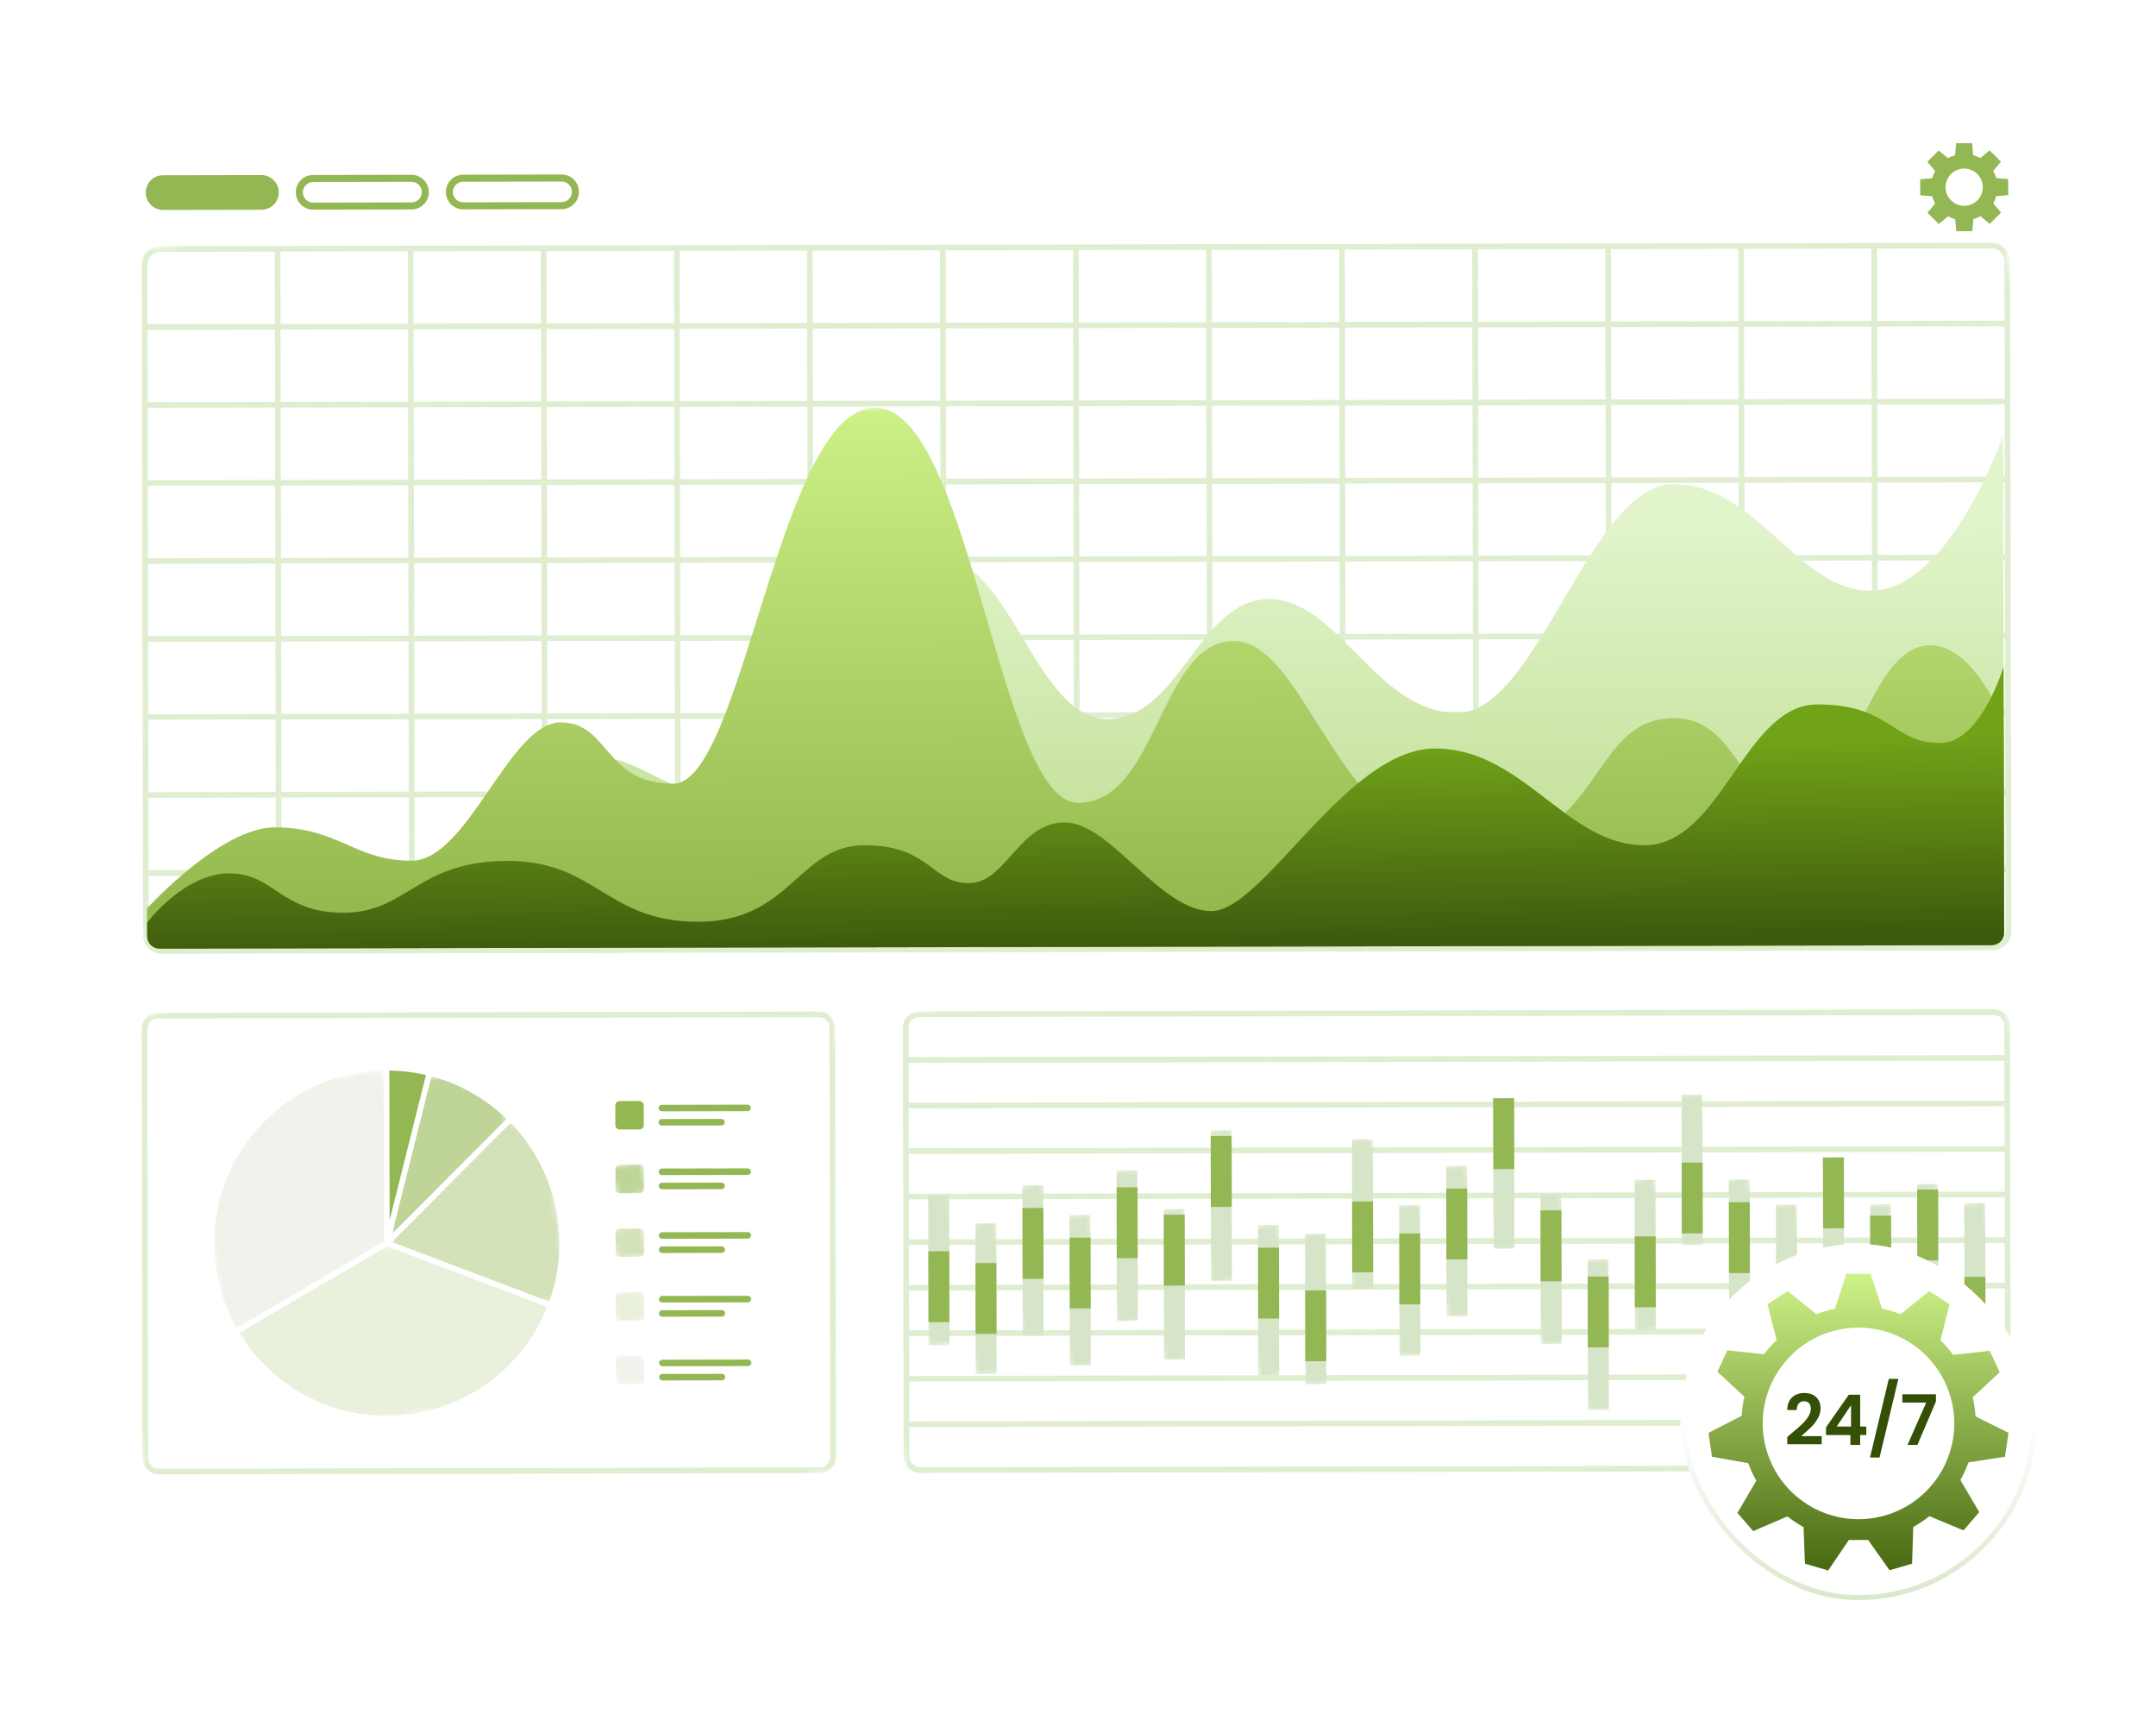 <?xml version="1.0" encoding="UTF-8"?>
<svg xmlns="http://www.w3.org/2000/svg" width="390" height="310" viewBox="0 0 390 310" fill="none">
  <mask id="mask0_163_81151" style="mask-type:luminance" maskUnits="userSpaceOnUse" x="-169" y="-189" width="727" height="727">
    <path d="M-168.342 -91.1L459.916 -188.478L557.294 439.78L-70.964 537.158L-168.342 -91.1Z" fill="white"></path>
  </mask>
  <g mask="url(#mask0_163_81151)">
    <mask id="mask1_163_81151" style="mask-type:luminance" maskUnits="userSpaceOnUse" x="13" y="164" width="151" height="121">
      <path d="M13.604 185.445L147.813 164.644L163.233 264.126L29.024 284.928L13.604 185.445Z" fill="white"></path>
    </mask>
    <g mask="url(#mask1_163_81151)">
      <path d="M28.556 184.188C27.503 184.19 26.646 185.049 26.648 186.103L26.795 263.701C26.796 264.756 27.656 265.611 28.711 265.609L148.281 265.384C149.336 265.381 150.192 264.521 150.19 263.468L150.044 185.87C150.041 184.815 149.181 183.959 148.127 183.962L28.556 184.188ZM148.283 266.409L28.713 266.635C27.093 266.637 25.772 265.322 25.77 263.703L25.623 186.107C25.62 184.486 26.935 183.165 28.554 183.162L148.125 182.937C149.746 182.934 151.065 184.249 151.069 185.868L151.215 263.466C151.218 265.085 149.902 266.405 148.283 266.409Z" fill="#DFEED0"></path>
    </g>
    <mask id="mask2_163_81151" style="mask-type:luminance" maskUnits="userSpaceOnUse" x="68" y="202" width="36" height="38">
      <path d="M68.137 206.82L98.064 202.181L103.122 234.812L73.194 239.451L68.137 206.82Z" fill="white"></path>
    </mask>
    <g mask="url(#mask2_163_81151)">
      <g opacity="0.4">
        <path d="M70.896 224.615L99.355 235.397C100.551 232.073 101.203 228.49 101.197 224.754C101.181 216.317 97.814 208.674 92.365 203.066L70.896 224.615Z" fill="#93B753"></path>
      </g>
    </g>
    <mask id="mask3_163_81151" style="mask-type:luminance" maskUnits="userSpaceOnUse" x="66" y="192" width="29" height="32">
      <path d="M66.78 196.401L90.156 192.778L94.3 219.512L70.923 223.135L66.78 196.401Z" fill="white"></path>
    </mask>
    <g mask="url(#mask3_163_81151)">
      <g opacity="0.6">
        <path d="M70.922 223.135L91.637 202.341C87.887 198.724 83.236 196.039 78.052 194.655L75.139 206.292L70.922 223.135Z" fill="#93B753"></path>
      </g>
    </g>
    <path d="M70.428 193.604L70.478 220.687L77.057 194.408C74.922 193.912 72.705 193.636 70.428 193.604Z" fill="#93B753"></path>
    <mask id="mask4_163_81151" style="mask-type:luminance" maskUnits="userSpaceOnUse" x="34" y="193" width="42" height="48">
      <path d="M34.336 198.747L69.359 193.318L75.826 235.041L40.803 240.469L34.336 198.747Z" fill="white"></path>
    </mask>
    <g mask="url(#mask4_163_81151)">
      <g opacity="0.1">
        <path d="M69.461 224.521L69.403 193.605C52.397 193.912 38.721 207.802 38.752 224.873C38.763 230.432 40.233 235.645 42.788 240.161L69.461 224.521Z" fill="#698739"></path>
      </g>
    </g>
    <mask id="mask5_163_81151" style="mask-type:luminance" maskUnits="userSpaceOnUse" x="41" y="221" width="61" height="40">
      <path d="M41.556 229.793L96.645 221.254L101.341 251.551L46.252 260.09L41.556 229.793Z" fill="white"></path>
    </mask>
    <g mask="url(#mask5_163_81151)">
      <g opacity="0.2">
        <path d="M70.033 256.036C83.178 256.009 94.403 247.862 98.985 236.351L70.022 225.381L43.3 241.05C48.793 250.053 58.715 256.057 70.033 256.036Z" fill="#93B753"></path>
      </g>
    </g>
    <path d="M115.661 204.259L112.108 204.265C111.668 204.265 111.312 203.91 111.311 203.47L111.304 199.918C111.303 199.477 111.658 199.12 112.099 199.119L115.651 199.112C116.091 199.112 116.448 199.467 116.45 199.908L116.456 203.461C116.457 203.9 116.101 204.257 115.661 204.259Z" fill="#93B753"></path>
    <path d="M135.227 200.953L119.725 200.982C119.398 200.983 119.134 200.72 119.133 200.393C119.133 200.065 119.395 199.801 119.722 199.8L135.225 199.771C135.552 199.771 135.816 200.033 135.817 200.36C135.817 200.688 135.553 200.953 135.227 200.953Z" fill="#93B753"></path>
    <path d="M130.502 203.535L119.73 203.555C119.403 203.557 119.138 203.292 119.138 202.965C119.138 202.64 119.401 202.374 119.728 202.373L130.5 202.353C130.826 202.351 131.091 202.615 131.092 202.942C131.092 203.269 130.828 203.535 130.502 203.535Z" fill="#93B753"></path>
    <mask id="mask6_163_81151" style="mask-type:luminance" maskUnits="userSpaceOnUse" x="110" y="209" width="8" height="8">
      <path d="M110.681 210.856L116.256 209.992L117.121 215.569L111.545 216.433L110.681 210.856Z" fill="white"></path>
    </mask>
    <g mask="url(#mask6_163_81151)">
      <g opacity="0.6">
        <path d="M115.683 215.782L112.13 215.789C111.69 215.789 111.332 215.434 111.332 214.994L111.325 211.442C111.325 211.002 111.68 210.644 112.12 210.644L115.673 210.636C116.113 210.636 116.47 210.991 116.471 211.432L116.478 214.985C116.479 215.424 116.123 215.781 115.683 215.782Z" fill="#93B753"></path>
      </g>
    </g>
    <path d="M135.249 212.477L119.748 212.506C119.421 212.508 119.156 212.244 119.156 211.917C119.155 211.589 119.419 211.324 119.746 211.324L135.247 211.295C135.574 211.295 135.839 211.557 135.839 211.884C135.84 212.212 135.576 212.477 135.249 212.477Z" fill="#93B753"></path>
    <path d="M130.524 215.059L119.752 215.079C119.426 215.081 119.161 214.816 119.16 214.489C119.159 214.164 119.424 213.898 119.75 213.897L130.522 213.877C130.849 213.875 131.114 214.139 131.114 214.466C131.114 214.793 130.851 215.059 130.524 215.059Z" fill="#93B753"></path>
    <mask id="mask7_163_81151" style="mask-type:luminance" maskUnits="userSpaceOnUse" x="110" y="221" width="8" height="7">
      <path d="M110.704 222.381L116.279 221.516L117.143 227.093L111.568 227.957L110.704 222.381Z" fill="white"></path>
    </mask>
    <g mask="url(#mask7_163_81151)">
      <g opacity="0.4">
        <path d="M115.705 227.306L112.152 227.313C111.712 227.313 111.354 226.958 111.353 226.518L111.347 222.966C111.346 222.526 111.702 222.168 112.142 222.168L115.695 222.161C116.135 222.16 116.492 222.515 116.492 222.956L116.5 226.509C116.501 226.948 116.145 227.305 115.705 227.306Z" fill="#93B753"></path>
      </g>
    </g>
    <path d="M135.27 224.001L119.769 224.03C119.442 224.032 119.177 223.768 119.177 223.441C119.176 223.113 119.439 222.849 119.767 222.848L135.268 222.819C135.595 222.819 135.86 223.081 135.86 223.408C135.861 223.736 135.597 224.001 135.27 224.001Z" fill="#93B753"></path>
    <path d="M130.546 226.583L119.775 226.603C119.448 226.605 119.183 226.34 119.181 226.013C119.181 225.688 119.445 225.422 119.773 225.421L130.545 225.401C130.871 225.399 131.136 225.663 131.136 225.99C131.137 226.317 130.873 226.583 130.546 226.583Z" fill="#93B753"></path>
    <mask id="mask8_163_81151" style="mask-type:luminance" maskUnits="userSpaceOnUse" x="110" y="233" width="8" height="7">
      <path d="M110.724 233.905L116.3 233.04L117.165 238.617L111.588 239.481L110.724 233.905Z" fill="white"></path>
    </mask>
    <g mask="url(#mask8_163_81151)">
      <g opacity="0.2">
        <path d="M115.726 238.831L112.173 238.837C111.733 238.837 111.377 238.482 111.376 238.042L111.369 234.491C111.368 234.051 111.724 233.692 112.164 233.692L115.716 233.686C116.156 233.684 116.513 234.04 116.515 234.481L116.521 238.034C116.522 238.472 116.166 238.83 115.726 238.831Z" fill="#93B753"></path>
      </g>
    </g>
    <path d="M135.293 235.526L119.791 235.554C119.464 235.556 119.2 235.292 119.199 234.965C119.199 234.637 119.461 234.373 119.788 234.372L135.291 234.343C135.618 234.343 135.882 234.606 135.883 234.934C135.883 235.26 135.619 235.525 135.293 235.526Z" fill="#93B753"></path>
    <path d="M130.567 238.108L119.795 238.128C119.469 238.13 119.204 237.865 119.203 237.538C119.203 237.213 119.467 236.947 119.793 236.946L130.565 236.926C130.892 236.924 131.156 237.188 131.157 237.515C131.157 237.842 130.894 238.108 130.567 238.108Z" fill="#93B753"></path>
    <mask id="mask9_163_81151" style="mask-type:luminance" maskUnits="userSpaceOnUse" x="110" y="244" width="8" height="8">
      <path d="M110.747 245.429L116.323 244.565L117.187 250.142L111.611 251.006L110.747 245.429Z" fill="white"></path>
    </mask>
    <g mask="url(#mask9_163_81151)">
      <g opacity="0.1">
        <path d="M115.748 250.355L112.195 250.362C111.755 250.362 111.397 250.006 111.397 249.566L111.39 246.015C111.39 245.575 111.745 245.216 112.186 245.216L115.738 245.21C116.178 245.209 116.535 245.564 116.536 246.005L116.543 249.558C116.544 249.996 116.188 250.354 115.748 250.355Z" fill="#698739"></path>
      </g>
    </g>
    <path d="M135.315 247.05L119.813 247.079C119.486 247.081 119.222 246.817 119.221 246.49C119.221 246.163 119.484 245.897 119.811 245.897L135.313 245.868C135.64 245.868 135.904 246.13 135.905 246.458C135.905 246.785 135.641 247.05 135.315 247.05Z" fill="#93B753"></path>
    <path d="M130.589 249.632L119.818 249.652C119.491 249.653 119.226 249.388 119.226 249.061C119.224 248.736 119.489 248.47 119.816 248.469L130.588 248.449C130.914 248.448 131.179 248.712 131.179 249.038C131.18 249.365 130.916 249.631 130.589 249.632Z" fill="#93B753"></path>
    <mask id="mask10_163_81151" style="mask-type:luminance" maskUnits="userSpaceOnUse" x="151" y="153" width="225" height="143">
      <path d="M151.302 185.184L358.597 153.054L375.751 263.724L168.456 295.854L151.302 185.184Z" fill="white"></path>
    </mask>
    <g mask="url(#mask10_163_81151)">
      <path d="M164.355 191.185L164.346 185.835C164.343 184.781 165.203 183.928 166.259 183.925L360.651 183.558C361.697 183.555 362.559 184.405 362.561 185.461L362.572 190.81L164.355 191.185ZM362.587 199.051L164.372 199.425L164.357 192.21L362.574 191.836L362.587 199.051ZM362.603 207.282L164.386 207.657L164.372 200.452L362.59 200.076L362.603 207.282ZM362.619 215.512L164.402 215.887L164.388 208.682L362.605 208.307L362.619 215.512ZM362.634 223.752L164.417 224.127L164.404 216.912L362.621 216.537L362.634 223.752ZM362.65 231.983L164.433 232.358L164.419 225.152L362.636 224.777L362.65 231.983ZM362.665 240.213L164.449 240.588L164.435 233.383L362.652 233.008L362.665 240.213ZM362.681 248.453L164.464 248.829L164.451 241.613L362.667 241.238L362.681 248.453ZM362.696 256.685L164.48 257.059L164.466 249.853L362.683 249.479L362.696 256.685ZM362.708 263.06C362.711 264.116 361.85 264.979 360.806 264.981L166.412 265.349C165.356 265.35 164.493 264.491 164.492 263.436L164.482 258.084L362.698 257.71L362.708 263.06ZM360.649 182.533L166.256 182.9C164.636 182.904 163.317 184.218 163.321 185.837L163.33 191.188L163.332 192.214L163.347 199.429L163.348 200.454L163.361 207.66L163.363 208.683L163.377 215.888L163.379 216.914L163.392 224.13L163.394 225.155L163.408 232.361L163.41 233.386L163.424 240.59L163.426 241.615L163.439 248.831L163.441 249.857L163.455 257.061L163.457 258.088L163.467 263.438C163.471 265.057 164.795 266.375 166.414 266.374L360.808 266.005C362.426 266.002 363.736 264.677 363.732 263.058L363.723 257.708L363.721 256.683L363.708 249.477L363.706 248.453L363.692 241.237L363.69 240.211L363.677 233.006L363.675 231.981L363.661 224.775L363.659 223.75L363.646 216.535L363.644 215.51L363.63 208.305L363.628 207.28L363.614 200.074L363.612 199.049L363.599 191.834L363.596 190.809L363.586 185.459C363.584 183.839 362.269 182.529 360.649 182.533Z" fill="#DFEED0"></path>
    </g>
    <mask id="mask11_163_81151" style="mask-type:luminance" maskUnits="userSpaceOnUse" x="6" y="-6" width="377" height="229">
      <path d="M6.756 48.094L355.095 -5.898L382.159 168.712L33.82 222.703L6.756 48.094Z" fill="white"></path>
    </mask>
    <g mask="url(#mask11_163_81151)">
      <path d="M360.486 170.839L339.77 170.878L339.745 157.799L362.786 157.754L362.806 168.51C362.81 169.792 361.768 170.836 360.486 170.839ZM26.894 169.145L26.874 158.392L49.916 158.347L49.941 171.426L29.223 171.466C27.942 171.469 26.897 170.428 26.894 169.145ZM28.986 45.546L49.702 45.507L49.727 58.587L26.684 58.631L26.665 47.876C26.662 46.594 27.704 45.549 28.986 45.546ZM362.577 47.24L362.597 57.995L339.556 58.038L339.531 44.959L360.247 44.918C361.53 44.916 362.575 45.957 362.577 47.24ZM339.719 143.693L362.759 143.65L362.785 156.731L339.743 156.774L339.719 143.693ZM315.675 156.819L315.652 143.74L338.693 143.695L338.717 156.776L315.675 156.819ZM315.677 157.844L338.719 157.801L338.746 170.88L315.702 170.924L315.677 157.844ZM291.61 157.891L314.652 157.846L314.677 170.927L291.637 170.97L291.61 157.891ZM267.543 157.936L290.586 157.892L290.611 170.972L267.568 171.015L267.543 157.936ZM243.477 157.981L266.518 157.938L266.544 171.017L243.502 171.06L243.477 157.981ZM219.409 158.026L242.452 157.983L242.477 171.062L219.435 171.106L219.409 158.026ZM195.343 158.073L218.383 158.028L218.41 171.109L195.368 171.152L195.343 158.073ZM171.276 158.118L194.319 158.074L194.343 171.154L171.301 171.197L171.276 158.118ZM147.208 158.163L170.25 158.12L170.276 171.199L147.234 171.242L147.208 158.163ZM123.141 158.208L146.184 158.165L146.208 171.244L123.167 171.289L123.141 158.208ZM99.074 158.254L122.116 158.21L122.141 171.291L99.099 171.334L99.074 158.254ZM75.008 158.3L98.049 158.256L98.074 171.336L75.032 171.379L75.008 158.3ZM73.983 158.302L74.007 171.381L50.965 171.425L50.941 158.345L73.983 158.302ZM50.914 144.241L73.956 144.196L73.98 157.277L50.939 157.321L50.914 144.241ZM26.847 144.286L49.889 144.243L49.914 157.322L26.872 157.366L26.847 144.286ZM49.754 72.692L26.712 72.735L26.686 59.656L49.728 59.613L49.754 72.692ZM73.796 59.566L73.821 72.647L50.779 72.69L50.754 59.609L73.796 59.566ZM73.794 58.541L50.752 58.585L50.726 45.505L73.768 45.462L73.794 58.541ZM97.861 58.496L74.819 58.539L74.794 45.46L97.835 45.415L97.861 58.496ZM121.928 58.45L98.886 58.494L98.861 45.413L121.903 45.37L121.928 58.45ZM145.995 58.405L122.953 58.449L122.928 45.368L145.97 45.325L145.995 58.405ZM170.062 58.359L147.02 58.402L146.995 45.323L170.037 45.279L170.062 58.359ZM194.129 58.313L171.087 58.357L171.062 45.278L194.104 45.233L194.129 58.313ZM218.197 58.268L195.153 58.312L195.129 45.231L218.171 45.188L218.197 58.268ZM242.264 58.222L219.221 58.267L219.195 45.186L242.239 45.142L242.264 58.222ZM266.331 58.177L243.288 58.22L243.264 45.141L266.305 45.097L266.331 58.177ZM290.397 58.132L267.354 58.175L267.33 45.094L290.373 45.051L290.397 58.132ZM314.463 58.087L291.422 58.13L291.398 45.049L314.439 45.006L314.463 58.087ZM315.488 58.083L315.464 45.004L338.506 44.959L338.531 58.04L315.488 58.083ZM338.558 72.146L315.516 72.189L315.49 59.108L338.533 59.065L338.558 72.146ZM339.584 72.144L339.558 59.063L362.599 59.02L362.624 72.101L339.584 72.144ZM339.609 86.248L339.584 73.168L362.626 73.124L362.651 86.204L339.609 86.248ZM339.636 100.353L339.611 87.274L362.653 87.229L362.677 100.31L339.636 100.353ZM339.662 114.459L339.638 101.378L362.679 101.335L362.705 114.416L339.662 114.459ZM339.69 128.563L339.664 115.483L362.706 115.44L362.732 128.52L339.69 128.563ZM339.691 129.589L362.733 129.545L362.757 142.625L339.717 142.668L339.691 129.589ZM315.624 129.634L338.668 129.59L338.691 142.67L315.648 142.715L315.624 129.634ZM291.582 142.76L291.558 129.679L314.599 129.636L314.624 142.716L291.582 142.76ZM291.584 143.785L314.626 143.741L314.65 156.821L291.608 156.866L291.584 143.785ZM267.517 143.83L290.559 143.787L290.583 156.867L267.541 156.911L267.517 143.83ZM243.45 143.876L266.492 143.832L266.516 156.913L243.475 156.956L243.45 143.876ZM219.383 143.922L242.425 143.878L242.45 156.958L219.407 157.001L219.383 143.922ZM195.316 143.967L218.358 143.924L218.383 157.003L195.34 157.048L195.316 143.967ZM171.25 144.012L194.29 143.969L194.316 157.049L171.274 157.093L171.25 144.012ZM147.183 144.058L170.224 144.014L170.249 157.095L147.207 157.138L147.183 144.058ZM123.114 144.104L146.157 144.06L146.181 157.141L123.139 157.183L123.114 144.104ZM99.048 144.149L122.089 144.106L122.114 157.185L99.072 157.23L99.048 144.149ZM98.023 144.151L98.047 157.232L75.005 157.275L74.981 144.194L98.023 144.151ZM74.954 130.09L97.996 130.046L98.02 143.126L74.979 143.17L74.954 130.09ZM50.887 130.135L73.929 130.092L73.954 143.171L50.912 143.215L50.887 130.135ZM49.863 130.137L49.887 143.217L26.845 143.261L26.821 130.181L49.863 130.137ZM49.836 116.032L49.859 129.112L26.818 129.156L26.794 116.075L49.836 116.032ZM49.809 101.928L49.834 115.007L26.792 115.05L26.767 101.971L49.809 101.928ZM49.781 87.822L49.807 100.902L26.765 100.946L26.739 87.865L49.781 87.822ZM49.779 86.797L26.737 86.84L26.713 73.76L49.755 73.717L49.779 86.797ZM73.847 86.751L50.805 86.795L50.779 73.715L73.823 73.672L73.847 86.751ZM97.888 73.626L97.914 86.705L74.872 86.749L74.847 73.67L97.888 73.626ZM97.888 72.601L74.845 72.645L74.821 59.564L97.863 59.521L97.888 72.601ZM121.955 72.555L98.912 72.6L98.888 59.519L121.93 59.474L121.955 72.555ZM146.021 72.51L122.979 72.553L122.955 59.472L145.997 59.429L146.021 72.51ZM170.088 72.465L147.046 72.508L147.022 59.427L170.064 59.384L170.088 72.465ZM194.155 72.418L171.113 72.462L171.088 59.382L194.131 59.339L194.155 72.418ZM218.222 72.373L195.18 72.416L195.155 59.337L218.198 59.292L218.222 72.373ZM242.29 72.328L219.248 72.371L219.223 59.292L242.264 59.247L242.29 72.328ZM266.357 72.281L243.315 72.326L243.29 59.245L266.332 59.202L266.357 72.281ZM290.424 72.236L267.382 72.281L267.357 59.2L290.399 59.157L290.424 72.236ZM291.449 72.234L291.424 59.155L314.465 59.111L314.491 72.191L291.449 72.234ZM314.517 86.296L291.476 86.339L291.451 73.259L314.493 73.216L314.517 86.296ZM315.542 86.294L315.518 73.214L338.56 73.171L338.584 86.25L315.542 86.294ZM315.568 100.398L315.544 87.319L338.586 87.274L338.611 100.355L315.568 100.398ZM315.595 114.504L315.57 101.424L338.613 101.38L338.639 114.461L315.595 114.504ZM315.597 115.529L338.639 115.486L338.664 128.565L315.622 128.609L315.597 115.529ZM291.53 115.575L314.572 115.531L314.597 128.611L291.557 128.655L291.53 115.575ZM267.488 128.7L267.463 115.62L290.506 115.576L290.531 128.657L267.488 128.7ZM267.49 129.725L290.533 129.681L290.557 142.762L267.515 142.806L267.49 129.725ZM243.424 129.771L266.466 129.727L266.49 142.808L243.448 142.851L243.424 129.771ZM219.357 129.816L242.399 129.772L242.423 142.853L219.381 142.897L219.357 129.816ZM195.29 129.861L218.332 129.818L218.356 142.898L195.314 142.942L195.29 129.861ZM171.223 129.907L194.265 129.864L194.288 142.944L171.247 142.988L171.223 129.907ZM147.155 129.953L170.197 129.909L170.221 142.99L147.181 143.033L147.155 129.953ZM123.088 129.999L146.13 129.955L146.155 143.035L123.112 143.079L123.088 129.999ZM122.063 130.001L122.087 143.081L99.045 143.124L99.021 130.044L122.063 130.001ZM98.994 115.939L122.036 115.895L122.061 128.976L99.019 129.019L98.994 115.939ZM74.927 115.985L97.969 115.941L97.994 129.021L74.952 129.064L74.927 115.985ZM73.903 115.987L73.927 129.066L50.885 129.11L50.861 116.03L73.903 115.987ZM73.876 101.881L73.9 114.962L50.858 115.005L50.834 101.924L73.876 101.881ZM73.874 100.856L50.832 100.9L50.806 87.82L73.849 87.777L73.874 100.856ZM97.941 100.811L74.899 100.854L74.874 87.775L97.916 87.73L97.941 100.811ZM121.983 87.685L122.008 100.765L98.966 100.809L98.941 87.728L121.983 87.685ZM121.981 86.66L98.939 86.703L98.914 73.624L121.956 73.58L121.981 86.66ZM146.048 86.614L123.006 86.658L122.981 73.578L146.023 73.535L146.048 86.614ZM170.115 86.569L147.073 86.612L147.048 73.533L170.09 73.489L170.115 86.569ZM194.182 86.523L171.141 86.567L171.115 73.487L194.157 73.443L194.182 86.523ZM218.25 86.478L195.208 86.522L195.182 73.442L218.224 73.398L218.25 86.478ZM242.317 86.432L219.275 86.476L219.25 73.396L242.293 73.353L242.317 86.432ZM266.383 86.387L243.342 86.43L243.317 73.351L266.359 73.306L266.383 86.387ZM267.408 86.384L267.384 73.305L290.426 73.261L290.451 86.342L267.408 86.384ZM290.477 100.447L267.435 100.49L267.41 87.409L290.453 87.366L290.477 100.447ZM291.502 100.445L291.478 87.364L314.519 87.321L314.543 100.401L291.502 100.445ZM291.504 101.469L314.546 101.425L314.571 114.506L291.528 114.549L291.504 101.469ZM267.437 101.515L290.479 101.472L290.504 114.551L267.462 114.596L267.437 101.515ZM243.396 114.641L243.37 101.56L266.412 101.517L266.437 114.596L243.396 114.641ZM243.397 115.666L266.439 115.621L266.463 128.702L243.422 128.745L243.397 115.666ZM219.33 115.711L242.373 115.668L242.397 128.747L219.355 128.791L219.33 115.711ZM195.263 115.756L218.305 115.713L218.33 128.794L195.288 128.837L195.263 115.756ZM171.195 115.802L194.237 115.758L194.263 128.839L171.221 128.882L171.195 115.802ZM147.13 115.848L170.17 115.804L170.195 128.884L147.153 128.927L147.13 115.848ZM146.104 115.85L146.128 128.929L123.086 128.974L123.061 115.893L146.104 115.85ZM146.075 100.72L123.032 100.764L123.008 87.683L146.05 87.64L146.075 100.72ZM170.142 100.674L147.1 100.717L147.075 87.638L170.117 87.594L170.142 100.674ZM194.208 100.629L171.166 100.672L171.142 87.593L194.184 87.548L194.208 100.629ZM218.276 100.583L195.234 100.627L195.209 87.546L218.251 87.503L218.276 100.583ZM219.303 101.607L242.345 101.562L242.371 114.643L219.328 114.686L219.303 101.607ZM195.235 101.652L218.277 101.607L218.303 114.688L195.261 114.731L195.235 101.652ZM170.168 114.78L147.126 114.823L147.102 101.742L170.144 101.699L170.168 114.78ZM171.17 101.697L194.21 101.654L194.235 114.733L171.193 114.776L171.17 101.697ZM243.344 87.456L266.385 87.412L266.41 100.492L243.368 100.535L243.344 87.456ZM242.343 100.537L219.301 100.582L219.277 87.501L242.319 87.457L242.343 100.537ZM123.034 101.788L146.077 101.744L146.101 114.825L123.059 114.868L123.034 101.788ZM97.967 114.917L74.925 114.96L74.901 101.879L97.943 101.836L97.967 114.917ZM98.968 101.834L122.01 101.789L122.034 114.87L98.992 114.915L98.968 101.834ZM360.246 43.894L28.984 44.521C27.136 44.524 25.636 46.03 25.639 47.877L25.869 169.147C25.872 170.995 27.378 172.495 29.227 172.491L360.488 171.864C362.335 171.861 363.835 170.355 363.832 168.508L363.602 47.238C363.599 45.391 362.094 43.891 360.246 43.894Z" fill="#DFEED0"></path>
    </g>
    <mask id="mask12_163_81151" style="mask-type:luminance" maskUnits="userSpaceOnUse" x="19" y="71" width="358" height="151">
      <path d="M19.58 124.11L361.191 71.161L376.275 168.481L34.665 221.429L19.58 124.11Z" fill="white"></path>
    </mask>
    <g mask="url(#mask12_163_81151)">
      <path d="M362.356 78.671L362.526 168.703C362.529 169.933 361.537 170.93 360.297 170.933L28.845 171.559C27.615 171.562 26.62 170.57 26.617 169.339L26.608 164.265C40.373 164.239 45.989 153.066 55.224 153.049C64.459 153.032 70.107 158.607 78.757 158.591C87.408 158.574 97.36 136.796 106.821 136.778C108.449 136.775 109.896 136.977 111.218 137.302C115.002 138.239 117.825 140.252 121.426 141.721C123.867 142.711 126.666 143.454 130.356 143.447C141.435 143.426 157.016 100.912 169.86 100.887C172.103 100.883 174.094 101.771 175.932 103.244C184.595 110.176 189.635 130.081 200.345 130.062C213.321 130.037 216.909 108.362 229.495 108.339C242.082 108.315 248.998 128.945 263.593 128.917C278.189 128.889 287.582 87.58 302.721 87.553C317.849 87.524 325.185 106.856 338.342 106.831C352.758 106.804 362.356 78.671 362.356 78.671Z" fill="url(#paint0_linear_163_81151)"></path>
    </g>
    <mask id="mask13_163_81151" style="mask-type:luminance" maskUnits="userSpaceOnUse" x="15" y="44" width="354" height="178">
      <path d="M15.195 95.819L349.016 44.078L368.485 169.688L34.665 221.429L15.195 95.819Z" fill="white"></path>
    </mask>
    <g mask="url(#mask13_163_81151)">
      <path d="M362.453 130.78L362.524 168.704C362.527 169.934 361.535 170.93 360.295 170.933L28.843 171.56C27.614 171.562 26.619 170.57 26.616 169.34L26.607 164.266C26.607 164.266 39.924 149.646 49.671 149.627C61.192 149.605 64.176 155.678 74.426 155.659C84.665 155.639 92.12 130.656 101.405 130.639C106.429 130.63 108.27 134.213 111.216 137.304C113.404 139.616 116.227 141.64 121.424 141.722C121.547 141.732 121.68 141.732 121.803 141.731C134.41 141.707 140.944 73.751 158.286 73.718C165.952 73.703 171.216 87.664 175.93 103.244C181.903 122.933 187.007 145.216 195.043 145.201C209.423 145.174 209.779 115.941 223.153 115.915C231.557 115.899 236.905 130.649 245.68 141.62C250.867 148.12 257.274 153.292 266.232 153.276C274.37 153.261 279.396 150.587 283.08 147.043C290.304 140.121 292.426 129.888 302.799 129.868C308.939 129.857 311.848 134.146 314.755 138.158C317.293 141.668 319.842 144.965 324.576 144.956C330.143 144.945 333.571 136.441 337.41 128.768C340.565 122.459 343.988 116.712 349.112 116.703C354.35 116.692 358.318 122.363 360.519 126.51C361.773 128.897 362.453 130.78 362.453 130.78Z" fill="url(#paint1_linear_163_81151)"></path>
    </g>
    <path d="M362.435 120.531L362.527 168.704C362.528 169.933 361.536 170.93 360.297 170.933L28.846 171.559C27.616 171.562 26.619 170.57 26.617 169.339L26.613 166.859C27.012 166.335 33.514 157.96 41.448 157.945C49.638 157.928 50.768 165.091 62.196 165.07C73.624 165.048 75.502 155.717 91.718 155.687C107.942 155.656 109.583 166.733 126.341 166.7C143.1 166.67 144.425 152.88 156.325 152.858C168.216 152.836 168.505 159.733 175.26 159.72C182.014 159.708 184.268 148.747 192.592 148.731C200.913 148.715 209.77 164.79 219.149 164.773C225.738 164.761 235.139 150.26 245.682 141.62C250.144 137.973 254.811 135.371 259.558 135.362C269.345 135.343 276.082 141.942 283.082 147.042C287.485 150.253 291.999 152.868 297.432 152.857C305.19 152.843 309.88 145.096 314.756 138.158C318.723 132.513 322.803 127.401 328.737 127.389C332.52 127.383 335.247 127.951 337.412 128.767C342.846 130.807 344.78 134.391 350.94 134.379C358.369 134.365 362.435 120.531 362.435 120.531Z" fill="url(#paint2_linear_163_81151)"></path>
    <path d="M47.298 37.932L29.502 37.965C27.77 37.969 26.364 36.568 26.361 34.837C26.358 33.105 27.758 31.698 29.489 31.695L47.286 31.661C49.017 31.658 50.425 33.059 50.428 34.791C50.43 36.523 49.029 37.929 47.298 37.932Z" fill="#93B753"></path>
    <path d="M56.16 31.681C54.656 31.914 53.505 33.217 53.509 34.785C53.511 36.516 54.919 37.918 56.65 37.915L74.446 37.88C74.608 37.881 74.768 37.868 74.924 37.843C76.428 37.61 77.579 36.309 77.575 34.74C77.572 33.008 76.166 31.607 74.434 31.61L56.638 31.644C56.476 31.643 56.316 31.657 56.16 31.681ZM56.355 32.937C56.447 32.923 56.543 32.916 56.641 32.915L74.437 32.882C74.935 32.88 75.403 33.073 75.756 33.425C76.108 33.777 76.303 34.243 76.304 34.742C76.305 35.654 75.629 36.447 74.729 36.587C74.636 36.601 74.541 36.608 74.443 36.609L56.647 36.643C56.151 36.644 55.682 36.45 55.329 36.099C54.976 35.749 54.781 35.28 54.78 34.783C54.779 33.87 55.455 33.077 56.355 32.937Z" fill="#93B753"></path>
    <path d="M83.308 31.63C81.804 31.863 80.654 33.166 80.658 34.734C80.661 36.465 82.067 37.867 83.798 37.863L101.595 37.83C101.758 37.83 101.917 37.817 102.073 37.793C103.577 37.56 104.727 36.257 104.724 34.689C104.721 32.956 103.315 31.555 101.583 31.559L83.786 31.593C83.624 31.593 83.465 31.606 83.308 31.63ZM83.503 32.886C83.597 32.872 83.692 32.865 83.789 32.864L101.586 32.831C102.083 32.83 102.552 33.022 102.905 33.374C103.257 33.725 103.451 34.193 103.453 34.691C103.455 35.603 102.778 36.397 101.878 36.536C101.785 36.551 101.69 36.558 101.592 36.559L83.796 36.592C83.299 36.593 82.83 36.399 82.478 36.049C82.124 35.697 81.93 35.229 81.928 34.731C81.927 33.819 82.605 33.026 83.503 32.886Z" fill="#93B753"></path>
    <path d="M355.312 37.221C353.452 37.225 351.941 35.719 351.94 33.859C351.933 31.997 353.438 30.485 355.299 30.484C357.159 30.481 358.673 31.986 358.674 33.846C358.678 35.706 357.172 37.218 355.312 37.221ZM363.268 35.287L363.265 32.388L361.091 32.204C360.961 31.747 360.781 31.31 360.551 30.905L361.952 29.236L359.897 27.189L358.233 28.593C357.825 28.367 357.391 28.187 356.931 28.059L356.742 25.887L353.841 25.894L353.657 28.067C353.199 28.198 352.765 28.378 352.358 28.605L350.688 27.207L348.644 29.261L350.046 30.925C349.821 31.331 349.642 31.769 349.512 32.227L347.342 32.416L347.349 35.317L349.517 35.499C349.65 35.959 349.83 36.393 350.057 36.801L348.659 38.47L350.716 40.514L352.378 39.11C352.786 39.337 353.222 39.516 353.679 39.644L353.871 41.816L356.77 41.809L356.954 39.638C357.409 39.509 357.846 39.328 358.253 39.099L359.922 40.496L361.97 38.445L360.563 36.781C360.792 36.372 360.971 35.936 361.099 35.479L363.268 35.287Z" fill="#93B753"></path>
    <mask id="mask14_163_81151" style="mask-type:luminance" maskUnits="userSpaceOnUse" x="180" y="213" width="13" height="30">
      <path d="M180.877 214.991L188.642 213.787L192.851 240.938L185.085 242.142L180.877 214.991Z" fill="white"></path>
    </mask>
    <g mask="url(#mask14_163_81151)">
      <path d="M188.782 241.568L184.998 241.575L184.946 214.361L188.73 214.353L188.782 241.568Z" fill="#D6E5C7"></path>
    </g>
    <path d="M188.763 231.264L184.978 231.271L184.954 218.461L188.738 218.453L188.763 231.264Z" fill="#93B753"></path>
    <mask id="mask15_163_81151" style="mask-type:luminance" maskUnits="userSpaceOnUse" x="172" y="220" width="13" height="30">
      <path d="M172.371 221.876L180.136 220.672L184.344 247.823L176.579 249.027L172.371 221.876Z" fill="white"></path>
    </mask>
    <g mask="url(#mask15_163_81151)">
      <path d="M180.276 248.453L176.491 248.46L176.44 221.245L180.224 221.238L180.276 248.453Z" fill="#D6E5C7"></path>
    </g>
    <path d="M180.263 241.224L176.478 241.231L176.454 228.421L180.238 228.413L180.263 241.224Z" fill="#93B753"></path>
    <mask id="mask16_163_81151" style="mask-type:luminance" maskUnits="userSpaceOnUse" x="163" y="215" width="13" height="29">
      <path d="M163.843 216.672L171.608 215.468L175.817 242.618L168.051 243.821L163.843 216.672Z" fill="white"></path>
    </mask>
    <g mask="url(#mask16_163_81151)">
      <path d="M171.748 243.249L167.964 243.256L167.912 216.042L171.696 216.034L171.748 243.249Z" fill="#D6E5C7"></path>
    </g>
    <path d="M171.74 239.095L167.955 239.102L167.932 226.291L171.715 226.284L171.74 239.095Z" fill="#93B753"></path>
    <mask id="mask17_163_81151" style="mask-type:luminance" maskUnits="userSpaceOnUse" x="189" y="219" width="13" height="29">
      <path d="M189.407 220.352L197.172 219.149L201.38 246.298L193.615 247.502L189.407 220.352Z" fill="white"></path>
    </mask>
    <g mask="url(#mask17_163_81151)">
      <path d="M197.31 246.928L193.526 246.936L193.474 219.723L197.259 219.715L197.31 246.928Z" fill="#D6E5C7"></path>
    </g>
    <path d="M197.292 236.626L193.507 236.632L193.484 223.821L197.267 223.815L197.292 236.626Z" fill="#93B753"></path>
    <mask id="mask18_163_81151" style="mask-type:luminance" maskUnits="userSpaceOnUse" x="197" y="211" width="13" height="29">
      <path d="M197.91 212.285L205.675 211.082L209.883 238.231L202.118 239.435L197.91 212.285Z" fill="white"></path>
    </mask>
    <g mask="url(#mask18_163_81151)">
      <path d="M205.814 238.862L202.03 238.869L201.978 211.654L205.762 211.647L205.814 238.862Z" fill="#D6E5C7"></path>
    </g>
    <path d="M205.793 227.533L202.01 227.54L201.985 214.73L205.768 214.722L205.793 227.533Z" fill="#93B753"></path>
    <mask id="mask19_163_81151" style="mask-type:luminance" maskUnits="userSpaceOnUse" x="206" y="218" width="13" height="29">
      <path d="M206.44 219.296L214.207 218.092L218.415 245.242L210.648 246.446L206.44 219.296Z" fill="white"></path>
    </mask>
    <g mask="url(#mask19_163_81151)">
      <path d="M214.346 245.872L210.563 245.879L210.512 218.665L214.295 218.658L214.346 245.872Z" fill="#D6E5C7"></path>
    </g>
    <path d="M214.32 232.494L210.537 232.501L210.513 219.691L214.296 219.683L214.32 232.494Z" fill="#93B753"></path>
    <mask id="mask20_163_81151" style="mask-type:luminance" maskUnits="userSpaceOnUse" x="214" y="203" width="13" height="30">
      <path d="M214.934 205.051L222.699 203.847L226.907 230.997L219.142 232.2L214.934 205.051Z" fill="white"></path>
    </mask>
    <g mask="url(#mask20_163_81151)">
      <path d="M222.838 231.628L219.055 231.635L219.004 204.42L222.787 204.413L222.838 231.628Z" fill="#D6E5C7"></path>
    </g>
    <path d="M222.812 218.249L219.029 218.256L219.004 205.445L222.787 205.438L222.812 218.249Z" fill="#93B753"></path>
    <mask id="mask21_163_81151" style="mask-type:luminance" maskUnits="userSpaceOnUse" x="223" y="220" width="13" height="30">
      <path d="M223.484 222.173L231.249 220.969L235.457 248.119L227.692 249.323L223.484 222.173Z" fill="white"></path>
    </mask>
    <g mask="url(#mask21_163_81151)">
      <path d="M231.388 248.75L227.605 248.758L227.553 221.543L231.336 221.535L231.388 248.75Z" fill="#D6E5C7"></path>
    </g>
    <path d="M231.371 238.446L227.586 238.453L227.562 225.643L231.346 225.635L231.371 238.446Z" fill="#93B753"></path>
    <mask id="mask22_163_81151" style="mask-type:luminance" maskUnits="userSpaceOnUse" x="232" y="222" width="12" height="29">
      <path d="M232.006 223.744L239.772 222.541L243.98 249.69L236.214 250.894L232.006 223.744Z" fill="white"></path>
    </mask>
    <g mask="url(#mask22_163_81151)">
      <path d="M239.911 250.322L236.128 250.329L236.076 223.115L239.859 223.107L239.911 250.322Z" fill="#D6E5C7"></path>
    </g>
    <path d="M239.903 246.168L236.118 246.175L236.094 233.363L239.878 233.357L239.903 246.168Z" fill="#93B753"></path>
    <mask id="mask23_163_81151" style="mask-type:luminance" maskUnits="userSpaceOnUse" x="240" y="205" width="13" height="29">
      <path d="M240.491 206.648L248.257 205.444L252.466 232.595L244.699 233.799L240.491 206.648Z" fill="white"></path>
    </mask>
    <g mask="url(#mask23_163_81151)">
      <path d="M248.396 233.225L244.612 233.232L244.56 206.018L248.345 206.01L248.396 233.225Z" fill="#D6E5C7"></path>
    </g>
    <path d="M248.391 230.096L244.607 230.102L244.583 217.292L248.366 217.286L248.391 230.096Z" fill="#93B753"></path>
    <mask id="mask24_163_81151" style="mask-type:luminance" maskUnits="userSpaceOnUse" x="249" y="217" width="13" height="29">
      <path d="M249.034 218.594L256.799 217.39L261.007 244.54L253.242 245.743L249.034 218.594Z" fill="white"></path>
    </mask>
    <g mask="url(#mask24_163_81151)">
      <path d="M256.939 245.171L253.155 245.179L253.103 217.964L256.887 217.957L256.939 245.171Z" fill="#D6E5C7"></path>
    </g>
    <path d="M256.921 235.891L253.136 235.898L253.112 223.088L256.895 223.081L256.921 235.891Z" fill="#93B753"></path>
    <mask id="mask25_163_81151" style="mask-type:luminance" maskUnits="userSpaceOnUse" x="257" y="210" width="13" height="29">
      <path d="M257.539 211.477L265.304 210.274L269.512 237.423L261.747 238.627L257.539 211.477Z" fill="white"></path>
    </mask>
    <g mask="url(#mask25_163_81151)">
      <path d="M265.442 238.053L261.659 238.06L261.608 210.847L265.391 210.839L265.442 238.053Z" fill="#D6E5C7"></path>
    </g>
    <path d="M265.424 227.75L261.64 227.757L261.615 214.946L265.399 214.939L265.424 227.75Z" fill="#93B753"></path>
    <mask id="mask26_163_81151" style="mask-type:luminance" maskUnits="userSpaceOnUse" x="266" y="198" width="13" height="29">
      <path d="M266.034 199.242L273.8 198.038L278.008 225.188L270.242 226.392L266.034 199.242Z" fill="white"></path>
    </mask>
    <g mask="url(#mask26_163_81151)">
      <path d="M273.939 225.819L270.155 225.826L270.103 198.612L273.887 198.604L273.939 225.819Z" fill="#D6E5C7"></path>
    </g>
    <path d="M273.912 211.414L270.128 211.422L270.104 198.611L273.888 198.604L273.912 211.414Z" fill="#93B753"></path>
    <mask id="mask27_163_81151" style="mask-type:luminance" maskUnits="userSpaceOnUse" x="274" y="215" width="13" height="29">
      <path d="M274.586 216.462L282.351 215.258L286.56 242.409L278.794 243.613L274.586 216.462Z" fill="white"></path>
    </mask>
    <g mask="url(#mask27_163_81151)">
      <path d="M282.492 243.038L278.707 243.045L278.656 215.832L282.44 215.824L282.492 243.038Z" fill="#D6E5C7"></path>
    </g>
    <path d="M282.468 231.71L278.685 231.718L278.66 218.906L282.443 218.9L282.468 231.71Z" fill="#93B753"></path>
    <mask id="mask28_163_81151" style="mask-type:luminance" maskUnits="userSpaceOnUse" x="283" y="227" width="13" height="29">
      <path d="M283.127 228.405L290.892 227.202L295.1 254.352L287.335 255.556L283.127 228.405Z" fill="white"></path>
    </mask>
    <g mask="url(#mask28_163_81151)">
      <path d="M291.032 254.983L287.247 254.99L287.195 227.775L290.98 227.768L291.032 254.983Z" fill="#D6E5C7"></path>
    </g>
    <path d="M291.009 243.653L287.226 243.66L287.202 230.85L290.985 230.843L291.009 243.653Z" fill="#93B753"></path>
    <mask id="mask29_163_81151" style="mask-type:luminance" maskUnits="userSpaceOnUse" x="291" y="212" width="13" height="30">
      <path d="M291.618 213.985L299.383 212.781L303.591 239.931L295.826 241.135L291.618 213.985Z" fill="white"></path>
    </mask>
    <g mask="url(#mask29_163_81151)">
      <path d="M299.522 240.561L295.739 240.569L295.687 213.355L299.471 213.348L299.522 240.561Z" fill="#D6E5C7"></path>
    </g>
    <path d="M299.516 236.407L295.731 236.415L295.707 223.605L299.491 223.597L299.516 236.407Z" fill="#93B753"></path>
    <mask id="mask30_163_81151" style="mask-type:luminance" maskUnits="userSpaceOnUse" x="300" y="197" width="13" height="29">
      <path d="M300.107 198.587L307.874 197.384L312.082 224.533L304.315 225.737L300.107 198.587Z" fill="white"></path>
    </mask>
    <g mask="url(#mask30_163_81151)">
      <path d="M308.012 225.164L304.229 225.171L304.177 197.956L307.96 197.949L308.012 225.164Z" fill="#D6E5C7"></path>
    </g>
    <path d="M308.009 223.059L304.225 223.066L304.2 210.256L307.985 210.248L308.009 223.059Z" fill="#93B753"></path>
    <mask id="mask31_163_81151" style="mask-type:luminance" maskUnits="userSpaceOnUse" x="308" y="212" width="13" height="30">
      <path d="M308.654 213.953L316.421 212.749L320.629 239.9L312.862 241.104L308.654 213.953Z" fill="white"></path>
    </mask>
    <g mask="url(#mask31_163_81151)">
      <path d="M316.559 240.53L312.776 240.537L312.724 213.323L316.508 213.317L316.559 240.53Z" fill="#D6E5C7"></path>
    </g>
    <path d="M316.541 230.225L312.757 230.233L312.732 217.422L316.516 217.415L316.541 230.225Z" fill="#93B753"></path>
    <mask id="mask32_163_81151" style="mask-type:luminance" maskUnits="userSpaceOnUse" x="317" y="217" width="13" height="29">
      <path d="M317.182 218.465L324.947 217.261L329.155 244.411L321.39 245.614L317.182 218.465Z" fill="white"></path>
    </mask>
    <g mask="url(#mask32_163_81151)">
      <path d="M325.087 245.041L321.302 245.048L321.251 217.835L325.035 217.827L325.087 245.041Z" fill="#D6E5C7"></path>
    </g>
    <path d="M325.081 241.912L321.298 241.919L321.273 229.109L325.057 229.102L325.081 241.912Z" fill="#93B753"></path>
    <mask id="mask33_163_81151" style="mask-type:luminance" maskUnits="userSpaceOnUse" x="325" y="208" width="13" height="30">
      <path d="M325.685 209.961L333.45 208.757L337.658 235.907L329.893 237.11L325.685 209.961Z" fill="white"></path>
    </mask>
    <g mask="url(#mask33_163_81151)">
      <path d="M333.59 236.536L329.805 236.543L329.754 209.329L333.538 209.321L333.59 236.536Z" fill="#D6E5C7"></path>
    </g>
    <path d="M333.562 222.134L329.778 222.14L329.753 209.33L333.538 209.322L333.562 222.134Z" fill="#93B753"></path>
    <mask id="mask34_163_81151" style="mask-type:luminance" maskUnits="userSpaceOnUse" x="334" y="217" width="13" height="29">
      <path d="M334.219 218.432L341.984 217.229L346.193 244.378L338.427 245.582L334.219 218.432Z" fill="white"></path>
    </mask>
    <g mask="url(#mask34_163_81151)">
      <path d="M342.124 245.009L338.34 245.016L338.288 217.803L342.072 217.795L342.124 245.009Z" fill="#D6E5C7"></path>
    </g>
    <path d="M342.101 232.656L338.317 232.663L338.292 219.851L342.077 219.845L342.101 232.656Z" fill="#93B753"></path>
    <mask id="mask35_163_81151" style="mask-type:luminance" maskUnits="userSpaceOnUse" x="342" y="213" width="13" height="29">
      <path d="M342.731 214.746L350.497 213.542L354.705 240.691L346.939 241.895L342.731 214.746Z" fill="white"></path>
    </mask>
    <g mask="url(#mask35_163_81151)">
      <path d="M350.635 241.323L346.852 241.33L346.8 214.115L350.584 214.108L350.635 241.323Z" fill="#D6E5C7"></path>
    </g>
    <path d="M350.611 227.943L346.827 227.95L346.802 215.14L350.587 215.132L350.611 227.943Z" fill="#93B753"></path>
    <mask id="mask36_163_81151" style="mask-type:luminance" maskUnits="userSpaceOnUse" x="351" y="217" width="13" height="29">
      <path d="M351.257 218.224L359.022 217.021L363.23 244.17L355.465 245.374L351.257 218.224Z" fill="white"></path>
    </mask>
    <g mask="url(#mask36_163_81151)">
      <path d="M359.162 244.801L355.377 244.808L355.326 217.595L359.11 217.587L359.162 244.801Z" fill="#D6E5C7"></path>
    </g>
    <path d="M359.16 243.721L355.376 243.729L355.351 230.919L359.135 230.911L359.16 243.721Z" fill="#93B753"></path>
  </g>
  <g filter="url(#filter0_d_163_81151)">
    <rect x="304" y="225" width="64.373" height="64.373" rx="32.186" fill="white"></rect>
    <rect x="304.45" y="225.45" width="63.472" height="63.472" rx="31.736" stroke="url(#paint3_linear_163_81151)" stroke-width="0.9"></rect>
    <path d="M362.679 263.446L363.319 259.124L357.35 256.14C357.28 254.978 357.111 253.824 356.846 252.69L361.73 248.174L359.927 244.298L353.299 245.015C352.606 244.08 351.841 243.198 351.012 242.38L352.66 235.868L348.977 233.484L343.803 237.67C342.717 237.235 341.595 236.898 340.45 236.662L338.376 230.364H333.996L331.923 236.662C330.777 236.898 329.655 237.235 328.57 237.67L323.395 233.484L319.713 235.868L321.38 242.322C320.553 243.128 319.788 243.996 319.093 244.918L312.465 244.201L310.662 248.078L315.546 252.593C315.281 253.727 315.112 254.881 315.042 256.043L309.054 259.124L309.674 263.446L316.244 264.609C316.637 265.708 317.123 266.771 317.697 267.787L314.286 273.602L317.135 276.896L323.318 274.241C324.241 274.963 325.219 275.611 326.244 276.179L326.496 282.788L330.702 284.009L334.442 278.505C335.024 278.505 335.605 278.505 336.186 278.505C336.768 278.505 337.349 278.505 337.931 278.505L341.807 283.97L345.877 282.788L346.09 276.14C347.115 275.573 348.093 274.925 349.016 274.202L355.179 276.761L358.028 273.466L354.617 267.652C355.191 266.636 355.678 265.572 356.071 264.473L362.679 263.446ZM353.512 257.38C353.52 260.809 352.511 264.162 350.611 267.017C348.712 269.871 346.009 272.098 342.844 273.415C339.678 274.732 336.194 275.081 332.83 274.417C329.467 273.753 326.376 272.106 323.949 269.684C321.522 267.262 319.868 264.175 319.196 260.813C318.524 257.451 318.865 253.966 320.175 250.797C321.486 247.629 323.706 244.921 326.556 243.015C329.407 241.11 332.758 240.093 336.186 240.093C340.78 240.098 345.184 241.925 348.432 245.173C351.68 248.421 353.507 252.825 353.512 257.419V257.38Z" fill="url(#paint4_linear_163_81151)"></path>
    <path d="M323.954 259.317C324.761 258.645 325.404 258.086 325.883 257.641C326.362 257.187 326.761 256.717 327.08 256.229C327.4 255.742 327.559 255.263 327.559 254.792C327.559 254.364 327.458 254.028 327.257 253.784C327.055 253.54 326.744 253.418 326.324 253.418C325.904 253.418 325.58 253.561 325.353 253.847C325.127 254.124 325.009 254.507 325.001 254.994H323.286C323.32 253.986 323.618 253.221 324.181 252.7C324.753 252.179 325.475 251.919 326.349 251.919C327.307 251.919 328.042 252.175 328.555 252.687C329.068 253.192 329.324 253.86 329.324 254.692C329.324 255.347 329.147 255.973 328.795 256.57C328.442 257.166 328.038 257.687 327.584 258.133C327.131 258.569 326.538 259.099 325.807 259.721H329.526V261.183H323.299V259.872L323.954 259.317ZM330.31 259.519V258.133L334.431 252.234H336.486V257.981H337.595V259.519H336.486V261.309H334.721V259.519H330.31ZM334.835 254.124L332.251 257.981H334.835V254.124ZM343.395 249.372L339.992 263.59H338.265L341.668 249.372H343.395ZM350.193 253.456L346.84 261.309H345.05L348.428 253.658H344.117V252.145H350.193V253.456Z" fill="#344F06"></path>
  </g>
  <defs>
    <filter id="filter0_d_163_81151" x="296" y="217" width="80.373" height="80.373" filterUnits="userSpaceOnUse" color-interpolation-filters="sRGB">
      <feFlood flood-opacity="0" result="BackgroundImageFix"></feFlood>
      <feColorMatrix in="SourceAlpha" type="matrix" values="0 0 0 0 0 0 0 0 0 0 0 0 0 0 0 0 0 0 127 0" result="hardAlpha"></feColorMatrix>
      <feOffset></feOffset>
      <feGaussianBlur stdDeviation="4"></feGaussianBlur>
      <feColorMatrix type="matrix" values="0 0 0 0 0.119 0 0 0 0 0.175 0 0 0 0 0.008 0 0 0 0.24 0"></feColorMatrix>
      <feBlend mode="normal" in2="BackgroundImageFix" result="effect1_dropShadow_163_81151"></feBlend>
      <feBlend mode="normal" in="SourceGraphic" in2="effect1_dropShadow_163_81151" result="shape"></feBlend>
    </filter>
    <linearGradient id="paint0_linear_163_81151" x1="331.474" y1="94.876" x2="332.011" y2="171.689" gradientUnits="userSpaceOnUse">
      <stop stop-color="#E1F4CB"></stop>
      <stop offset="1" stop-color="#BBD988"></stop>
    </linearGradient>
    <linearGradient id="paint1_linear_163_81151" x1="182.682" y1="174.912" x2="182.104" y2="69.949" gradientUnits="userSpaceOnUse">
      <stop stop-color="#8DB246"></stop>
      <stop offset="1" stop-color="#CFF289"></stop>
    </linearGradient>
    <linearGradient id="paint2_linear_163_81151" x1="254.124" y1="134.625" x2="254.661" y2="170.077" gradientUnits="userSpaceOnUse">
      <stop stop-color="#71A319"></stop>
      <stop offset="1" stop-color="#3E5A0D"></stop>
    </linearGradient>
    <linearGradient id="paint3_linear_163_81151" x1="336.186" y1="225" x2="336.186" y2="289.373" gradientUnits="userSpaceOnUse">
      <stop offset="0.5" stop-color="white"></stop>
      <stop offset="1" stop-color="#DAE7CC"></stop>
    </linearGradient>
    <linearGradient id="paint4_linear_163_81151" x1="336.186" y1="230.364" x2="336.186" y2="284.009" gradientUnits="userSpaceOnUse">
      <stop stop-color="#CFF389"></stop>
      <stop offset="1" stop-color="#48690F"></stop>
    </linearGradient>
  </defs>
</svg>
